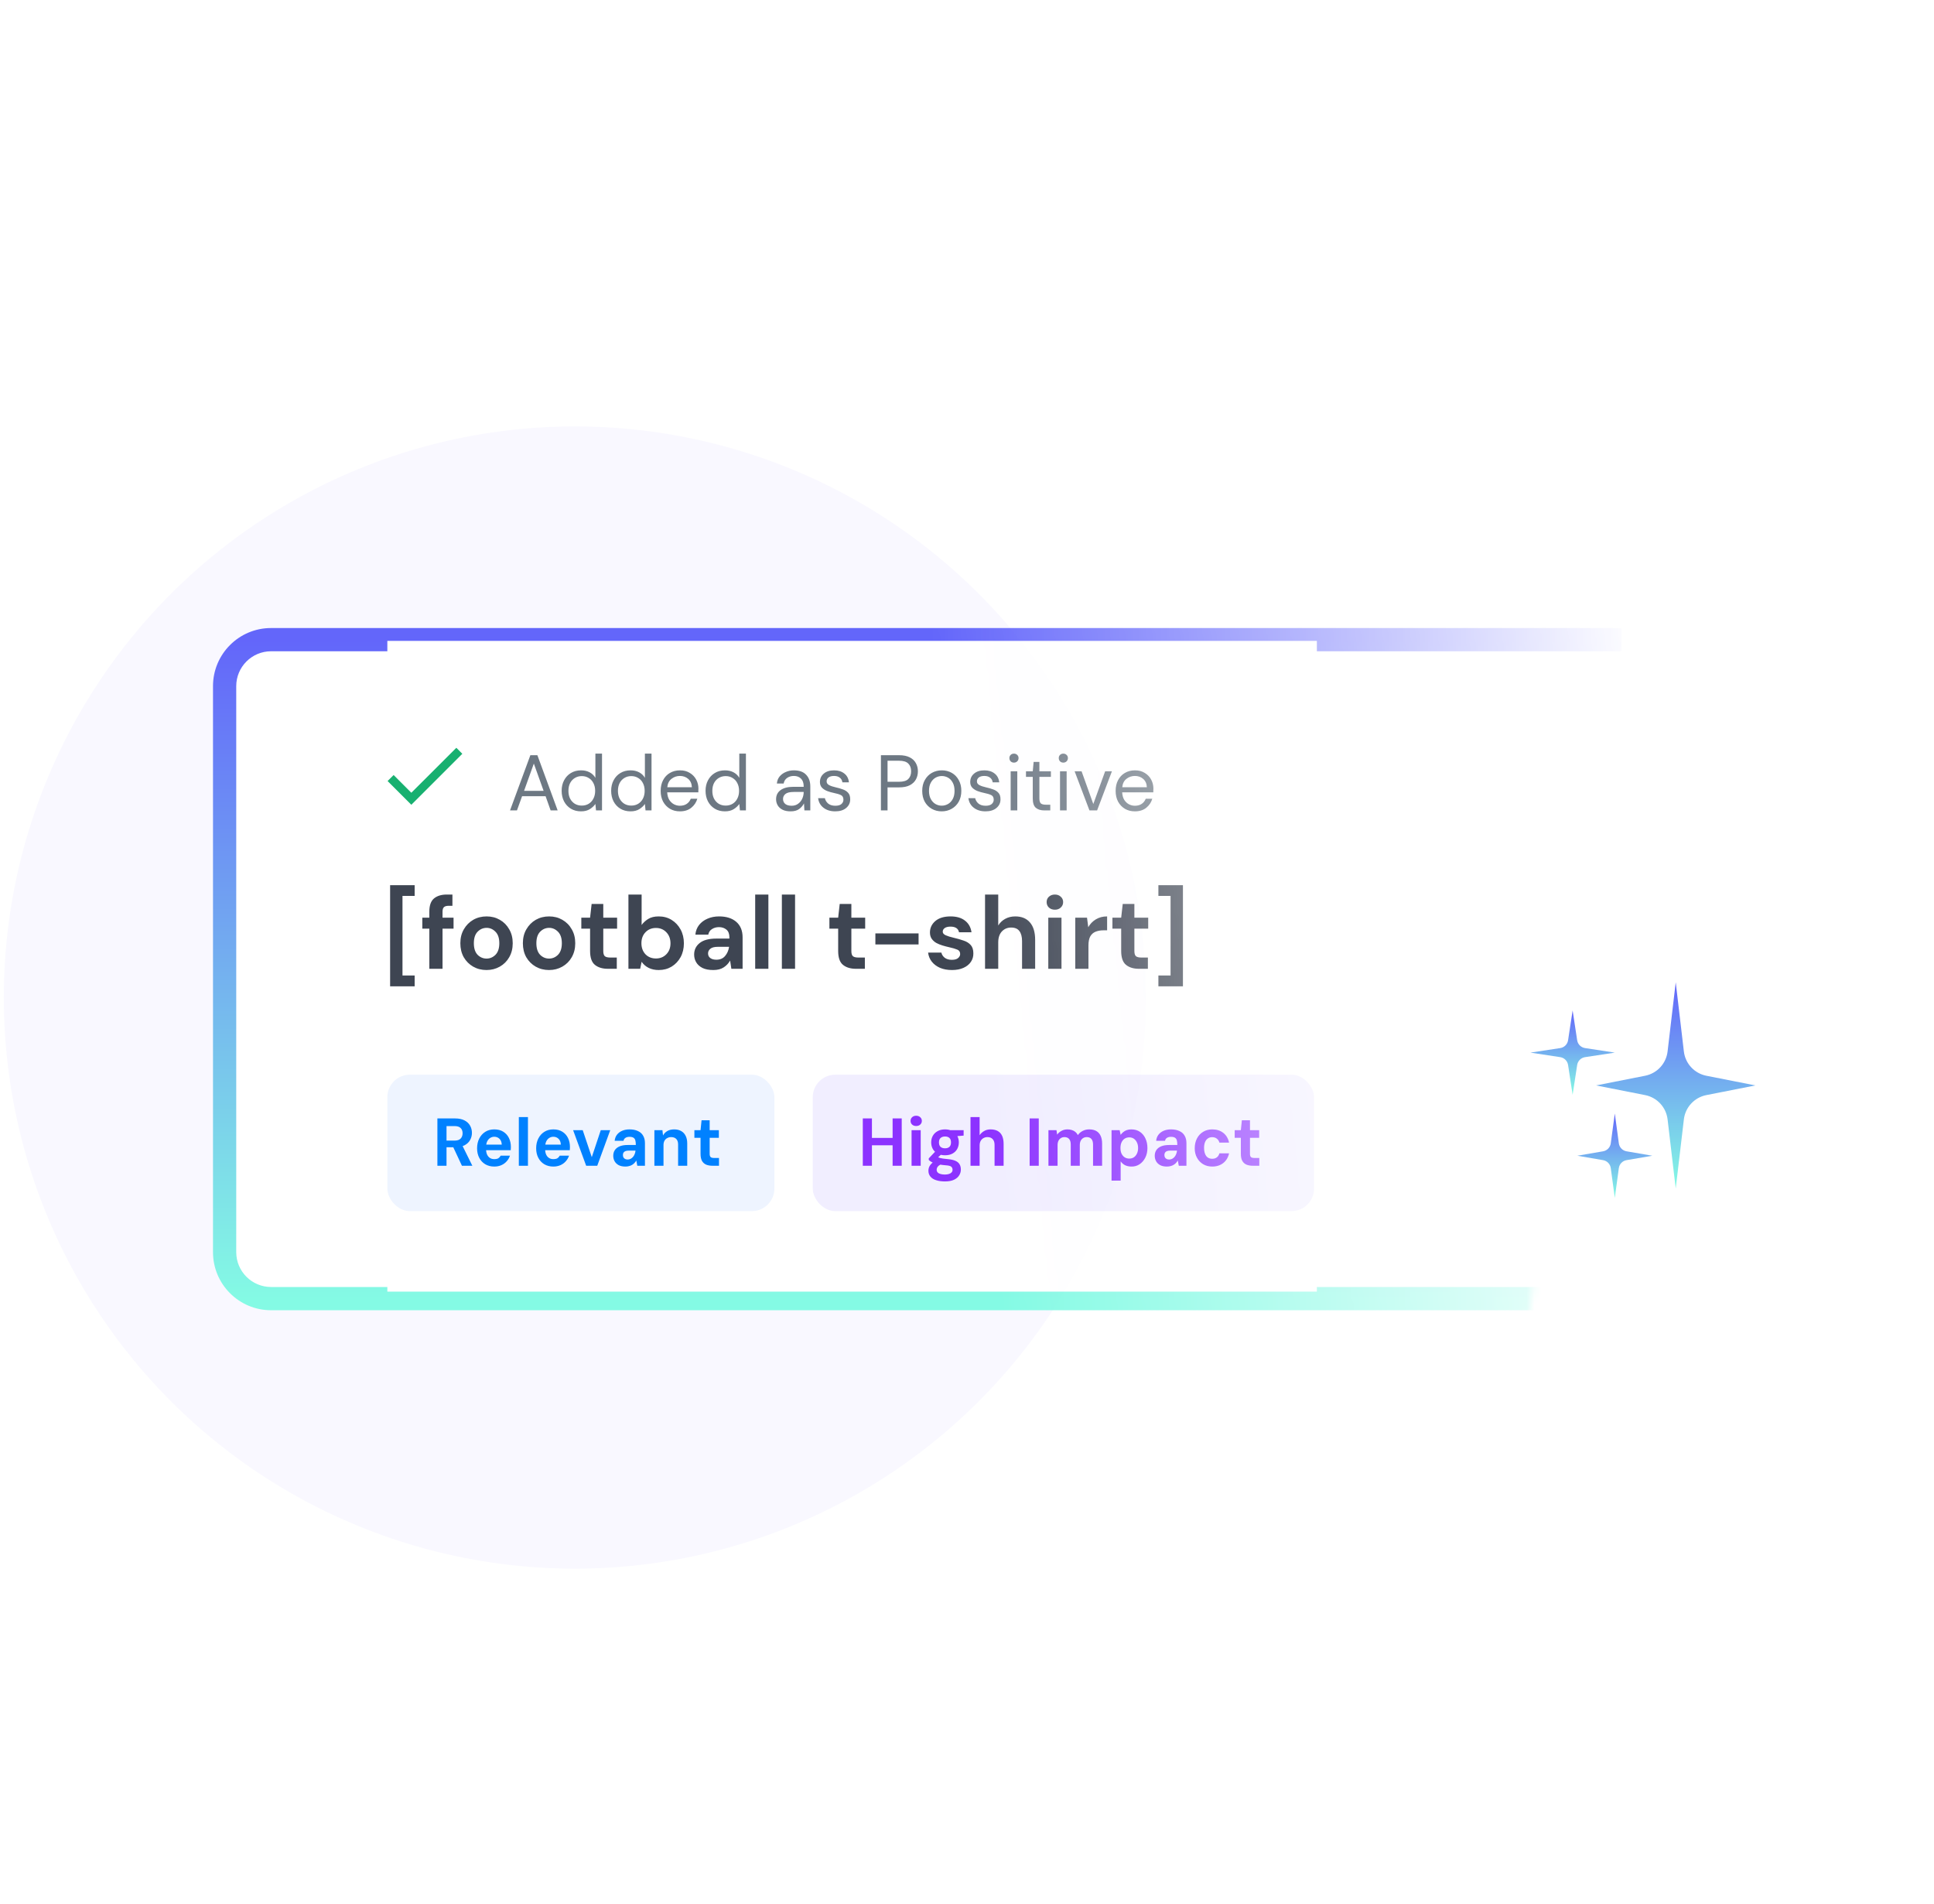 <?xml version="1.0" encoding="UTF-8"?> <svg xmlns="http://www.w3.org/2000/svg" width="254" height="250" viewBox="0 0 254 250" fill="none"><circle cx="75.5" cy="131" r="75" fill="#F9F8FF"></circle><mask id="mask0_3709_8226" style="mask-type:alpha" maskUnits="userSpaceOnUse" x="11" y="71" width="205" height="107"><path d="M200 178L11 178L11 71L216 71L200 178Z" fill="url(#paint0_linear_3709_8226)"></path></mask><g mask="url(#mask0_3709_8226)"><g filter="url(#filter0_d_3709_8226)"><mask id="path-3-outside-1_3709_8226" maskUnits="userSpaceOnUse" x="27.5" y="77" width="186" height="91" fill="black"><rect fill="white" x="27.5" y="77" width="186" height="91"></rect><path d="M29.5 85.104C29.5 81.733 32.233 79 35.604 79H212.962V165.538H35.604C32.233 165.538 29.5 162.806 29.5 159.435V85.104Z"></path></mask><path d="M29.5 85.104C29.5 81.733 32.233 79 35.604 79H212.962V165.538H35.604C32.233 165.538 29.5 162.806 29.5 159.435V85.104Z" fill="white"></path><path d="M27.974 85.104C27.974 80.89 31.39 77.474 35.604 77.474H212.962V80.526H35.604C33.076 80.526 31.026 82.576 31.026 85.104H27.974ZM212.962 167.064H35.604C31.39 167.064 27.974 163.648 27.974 159.435H31.026C31.026 161.963 33.076 164.012 35.604 164.012H212.962V167.064ZM35.604 167.064C31.39 167.064 27.974 163.648 27.974 159.435V85.104C27.974 80.89 31.39 77.474 35.604 77.474V80.526C33.076 80.526 31.026 82.576 31.026 85.104V159.435C31.026 161.963 33.076 164.012 35.604 164.012V167.064ZM212.962 79V165.538V79Z" fill="url(#paint1_linear_3709_8226)" mask="url(#path-3-outside-1_3709_8226)"></path><rect width="122.079" height="85.455" transform="translate(50.871 79.163)" fill="white"></rect><g clip-path="url(#clip0_3709_8226)"><path d="M54.023 99.106L51.697 96.779L50.904 97.566L54.023 100.685L60.719 93.989L59.933 93.202L54.023 99.106Z" fill="#18B070"></path></g><path d="M66.984 101.424L69.655 94.175H70.577L73.238 101.424H72.317L71.654 99.56H68.568L67.895 101.424H66.984ZM68.827 98.856H71.395L70.111 95.273L68.827 98.856ZM76.311 101.548C75.8 101.548 75.351 101.431 74.965 101.196C74.585 100.961 74.288 100.64 74.074 100.233C73.867 99.826 73.763 99.363 73.763 98.845C73.763 98.328 73.87 97.869 74.084 97.468C74.298 97.061 74.595 96.743 74.975 96.516C75.355 96.281 75.803 96.163 76.321 96.163C76.742 96.163 77.115 96.25 77.439 96.422C77.764 96.595 78.016 96.837 78.195 97.147V93.968H79.065V101.424H78.278L78.195 100.575C78.03 100.823 77.791 101.048 77.481 101.248C77.17 101.448 76.78 101.548 76.311 101.548ZM76.404 100.792C76.749 100.792 77.053 100.713 77.315 100.554C77.584 100.388 77.791 100.161 77.936 99.871C78.088 99.581 78.164 99.242 78.164 98.856C78.164 98.469 78.088 98.131 77.936 97.841C77.791 97.551 77.584 97.327 77.315 97.168C77.053 97.002 76.749 96.919 76.404 96.919C76.066 96.919 75.762 97.002 75.493 97.168C75.23 97.327 75.023 97.551 74.871 97.841C74.726 98.131 74.654 98.469 74.654 98.856C74.654 99.242 74.726 99.581 74.871 99.871C75.023 100.161 75.23 100.388 75.493 100.554C75.762 100.713 76.066 100.792 76.404 100.792ZM82.813 101.548C82.302 101.548 81.853 101.431 81.467 101.196C81.087 100.961 80.79 100.64 80.576 100.233C80.369 99.826 80.266 99.363 80.266 98.845C80.266 98.328 80.373 97.869 80.587 97.468C80.8 97.061 81.097 96.743 81.477 96.516C81.857 96.281 82.305 96.163 82.823 96.163C83.244 96.163 83.617 96.25 83.942 96.422C84.266 96.595 84.518 96.837 84.697 97.147V93.968H85.567V101.424H84.78L84.697 100.575C84.532 100.823 84.294 101.048 83.983 101.248C83.672 101.448 83.282 101.548 82.813 101.548ZM82.906 100.792C83.251 100.792 83.555 100.713 83.817 100.554C84.087 100.388 84.294 100.161 84.439 99.871C84.59 99.581 84.666 99.242 84.666 98.856C84.666 98.469 84.59 98.131 84.439 97.841C84.294 97.551 84.087 97.327 83.817 97.168C83.555 97.002 83.251 96.919 82.906 96.919C82.568 96.919 82.264 97.002 81.995 97.168C81.732 97.327 81.525 97.551 81.374 97.841C81.228 98.131 81.156 98.469 81.156 98.856C81.156 99.242 81.228 99.581 81.374 99.871C81.525 100.161 81.732 100.388 81.995 100.554C82.264 100.713 82.568 100.792 82.906 100.792ZM89.294 101.548C88.804 101.548 88.369 101.438 87.99 101.217C87.61 100.989 87.31 100.675 87.089 100.274C86.875 99.874 86.768 99.401 86.768 98.856C86.768 98.317 86.875 97.848 87.089 97.448C87.303 97.04 87.6 96.726 87.979 96.505C88.366 96.277 88.811 96.163 89.315 96.163C89.812 96.163 90.24 96.277 90.599 96.505C90.965 96.726 91.244 97.019 91.438 97.385C91.631 97.751 91.728 98.145 91.728 98.566C91.728 98.642 91.724 98.718 91.717 98.794C91.717 98.87 91.717 98.956 91.717 99.052H87.627C87.648 99.446 87.738 99.774 87.896 100.036C88.062 100.292 88.266 100.485 88.507 100.616C88.756 100.747 89.018 100.813 89.294 100.813C89.653 100.813 89.954 100.73 90.195 100.564C90.437 100.399 90.613 100.174 90.723 99.891H91.583C91.445 100.368 91.179 100.765 90.785 101.082C90.399 101.393 89.902 101.548 89.294 101.548ZM89.294 96.899C88.88 96.899 88.511 97.026 88.186 97.282C87.869 97.53 87.686 97.896 87.638 98.379H90.868C90.847 97.917 90.689 97.555 90.392 97.292C90.095 97.03 89.729 96.899 89.294 96.899ZM95.21 101.548C94.7 101.548 94.251 101.431 93.864 101.196C93.485 100.961 93.188 100.64 92.974 100.233C92.767 99.826 92.663 99.363 92.663 98.845C92.663 98.328 92.77 97.869 92.984 97.468C93.198 97.061 93.495 96.743 93.875 96.516C94.254 96.281 94.703 96.163 95.221 96.163C95.642 96.163 96.015 96.25 96.339 96.422C96.664 96.595 96.915 96.837 97.095 97.147V93.968H97.965V101.424H97.178L97.095 100.575C96.929 100.823 96.691 101.048 96.38 101.248C96.07 101.448 95.68 101.548 95.21 101.548ZM95.304 100.792C95.649 100.792 95.953 100.713 96.215 100.554C96.484 100.388 96.691 100.161 96.836 99.871C96.988 99.581 97.064 99.242 97.064 98.856C97.064 98.469 96.988 98.131 96.836 97.841C96.691 97.551 96.484 97.327 96.215 97.168C95.953 97.002 95.649 96.919 95.304 96.919C94.965 96.919 94.662 97.002 94.392 97.168C94.13 97.327 93.923 97.551 93.771 97.841C93.626 98.131 93.554 98.469 93.554 98.856C93.554 99.242 93.626 99.581 93.771 99.871C93.923 100.161 94.13 100.388 94.392 100.554C94.662 100.713 94.965 100.792 95.304 100.792ZM103.832 101.548C103.404 101.548 103.048 101.476 102.765 101.331C102.482 101.186 102.272 100.992 102.133 100.751C101.995 100.509 101.926 100.247 101.926 99.964C101.926 99.439 102.127 99.035 102.527 98.752C102.927 98.469 103.473 98.328 104.163 98.328H105.551V98.266C105.551 97.817 105.433 97.479 105.199 97.251C104.964 97.016 104.65 96.899 104.256 96.899C103.918 96.899 103.625 96.985 103.376 97.158C103.134 97.323 102.983 97.568 102.92 97.893H102.03C102.064 97.52 102.189 97.206 102.403 96.951C102.624 96.695 102.896 96.502 103.221 96.371C103.545 96.233 103.89 96.163 104.256 96.163C104.974 96.163 105.513 96.357 105.872 96.743C106.238 97.123 106.42 97.63 106.42 98.266V101.424H105.644L105.592 100.502C105.447 100.792 105.233 101.041 104.95 101.248C104.674 101.448 104.301 101.548 103.832 101.548ZM103.966 100.813C104.298 100.813 104.581 100.727 104.815 100.554C105.057 100.381 105.24 100.157 105.364 99.881C105.488 99.605 105.551 99.315 105.551 99.011V99.001H104.236C103.725 99.001 103.362 99.091 103.148 99.27C102.941 99.443 102.838 99.66 102.838 99.922C102.838 100.192 102.934 100.409 103.128 100.575C103.328 100.733 103.607 100.813 103.966 100.813ZM109.693 101.548C109.078 101.548 108.568 101.393 108.16 101.082C107.753 100.771 107.515 100.35 107.446 99.819H108.336C108.391 100.088 108.533 100.323 108.761 100.523C108.996 100.716 109.31 100.813 109.703 100.813C110.069 100.813 110.338 100.737 110.511 100.585C110.683 100.426 110.77 100.24 110.77 100.026C110.77 99.715 110.656 99.508 110.428 99.405C110.207 99.301 109.893 99.208 109.486 99.125C109.21 99.07 108.933 98.99 108.657 98.887C108.381 98.783 108.15 98.638 107.963 98.452C107.777 98.259 107.684 98.007 107.684 97.696C107.684 97.247 107.85 96.882 108.181 96.598C108.519 96.308 108.975 96.163 109.548 96.163C110.093 96.163 110.538 96.302 110.884 96.578C111.236 96.847 111.439 97.234 111.495 97.737H110.635C110.601 97.475 110.487 97.272 110.293 97.126C110.107 96.975 109.855 96.899 109.537 96.899C109.227 96.899 108.985 96.964 108.813 97.096C108.647 97.227 108.564 97.399 108.564 97.613C108.564 97.82 108.671 97.983 108.885 98.1C109.106 98.217 109.403 98.317 109.776 98.4C110.093 98.469 110.393 98.555 110.676 98.659C110.966 98.756 111.201 98.904 111.381 99.104C111.567 99.298 111.66 99.581 111.66 99.953C111.667 100.416 111.491 100.799 111.132 101.103C110.78 101.4 110.3 101.548 109.693 101.548ZM115.695 101.424V94.175H118.077C118.643 94.175 119.109 94.269 119.475 94.455C119.84 94.641 120.11 94.893 120.282 95.211C120.462 95.528 120.551 95.887 120.551 96.288C120.551 96.681 120.465 97.037 120.293 97.354C120.12 97.672 119.851 97.927 119.485 98.121C119.119 98.307 118.65 98.4 118.077 98.4H116.565V101.424H115.695ZM116.565 97.665H118.056C118.636 97.665 119.047 97.544 119.288 97.303C119.537 97.054 119.661 96.716 119.661 96.288C119.661 95.853 119.537 95.515 119.288 95.273C119.047 95.025 118.636 94.9 118.056 94.9H116.565V97.665ZM123.677 101.548C123.193 101.548 122.758 101.438 122.372 101.217C121.985 100.996 121.678 100.685 121.45 100.285C121.229 99.877 121.119 99.401 121.119 98.856C121.119 98.31 121.233 97.838 121.461 97.437C121.688 97.03 121.996 96.716 122.382 96.495C122.776 96.274 123.214 96.163 123.697 96.163C124.181 96.163 124.615 96.274 125.002 96.495C125.389 96.716 125.692 97.03 125.913 97.437C126.141 97.838 126.255 98.31 126.255 98.856C126.255 99.401 126.141 99.877 125.913 100.285C125.685 100.685 125.375 100.996 124.981 101.217C124.595 101.438 124.16 101.548 123.677 101.548ZM123.677 100.803C123.973 100.803 124.25 100.73 124.505 100.585C124.76 100.44 124.968 100.223 125.126 99.933C125.285 99.643 125.364 99.284 125.364 98.856C125.364 98.428 125.285 98.069 125.126 97.779C124.974 97.489 124.771 97.272 124.515 97.126C124.26 96.982 123.987 96.909 123.697 96.909C123.4 96.909 123.124 96.982 122.869 97.126C122.614 97.272 122.406 97.489 122.248 97.779C122.089 98.069 122.009 98.428 122.009 98.856C122.009 99.284 122.089 99.643 122.248 99.933C122.406 100.223 122.61 100.44 122.859 100.585C123.114 100.73 123.387 100.803 123.677 100.803ZM129.432 101.548C128.817 101.548 128.307 101.393 127.899 101.082C127.492 100.771 127.254 100.35 127.185 99.819H128.075C128.131 100.088 128.272 100.323 128.5 100.523C128.735 100.716 129.049 100.813 129.442 100.813C129.808 100.813 130.077 100.737 130.25 100.585C130.422 100.426 130.509 100.24 130.509 100.026C130.509 99.715 130.395 99.508 130.167 99.405C129.946 99.301 129.632 99.208 129.225 99.125C128.949 99.07 128.673 98.99 128.396 98.887C128.12 98.783 127.889 98.638 127.703 98.452C127.516 98.259 127.423 98.007 127.423 97.696C127.423 97.247 127.589 96.882 127.92 96.598C128.258 96.308 128.714 96.163 129.287 96.163C129.832 96.163 130.278 96.302 130.623 96.578C130.975 96.847 131.178 97.234 131.234 97.737H130.374C130.34 97.475 130.226 97.272 130.032 97.126C129.846 96.975 129.594 96.899 129.277 96.899C128.966 96.899 128.724 96.964 128.552 97.096C128.386 97.227 128.303 97.399 128.303 97.613C128.303 97.82 128.41 97.983 128.624 98.1C128.845 98.217 129.142 98.317 129.515 98.4C129.832 98.469 130.133 98.555 130.416 98.659C130.706 98.756 130.94 98.904 131.12 99.104C131.306 99.298 131.399 99.581 131.399 99.953C131.406 100.416 131.23 100.799 130.871 101.103C130.519 101.4 130.039 101.548 129.432 101.548ZM133.17 95.149C132.997 95.149 132.852 95.094 132.735 94.983C132.625 94.866 132.569 94.721 132.569 94.548C132.569 94.382 132.625 94.244 132.735 94.134C132.852 94.023 132.997 93.968 133.17 93.968C133.336 93.968 133.477 94.023 133.595 94.134C133.712 94.244 133.771 94.382 133.771 94.548C133.771 94.721 133.712 94.866 133.595 94.983C133.477 95.094 133.336 95.149 133.17 95.149ZM132.735 101.424V96.288H133.605V101.424H132.735ZM137.149 101.424C136.68 101.424 136.31 101.31 136.041 101.082C135.772 100.854 135.637 100.444 135.637 99.85V97.023H134.747V96.288H135.637L135.751 95.055H136.507V96.288H138.019V97.023H136.507V99.85C136.507 100.174 136.573 100.395 136.704 100.513C136.835 100.623 137.066 100.678 137.397 100.678H137.936V101.424H137.149ZM139.652 95.149C139.479 95.149 139.334 95.094 139.217 94.983C139.107 94.866 139.051 94.721 139.051 94.548C139.051 94.382 139.107 94.244 139.217 94.134C139.334 94.023 139.479 93.968 139.652 93.968C139.818 93.968 139.959 94.023 140.077 94.134C140.194 94.244 140.253 94.382 140.253 94.548C140.253 94.721 140.194 94.866 140.077 94.983C139.959 95.094 139.818 95.149 139.652 95.149ZM139.217 101.424V96.288H140.087V101.424H139.217ZM143.082 101.424L141.135 96.288H142.047L143.589 100.585L145.143 96.288H146.033L144.087 101.424H143.082ZM149.048 101.548C148.557 101.548 148.122 101.438 147.743 101.217C147.363 100.989 147.063 100.675 146.842 100.274C146.628 99.874 146.521 99.401 146.521 98.856C146.521 98.317 146.628 97.848 146.842 97.448C147.056 97.04 147.353 96.726 147.732 96.505C148.119 96.277 148.564 96.163 149.068 96.163C149.565 96.163 149.993 96.277 150.352 96.505C150.718 96.726 150.998 97.019 151.191 97.385C151.384 97.751 151.481 98.145 151.481 98.566C151.481 98.642 151.477 98.718 151.471 98.794C151.471 98.87 151.471 98.956 151.471 99.052H147.38C147.401 99.446 147.491 99.774 147.65 100.036C147.815 100.292 148.019 100.485 148.261 100.616C148.509 100.747 148.771 100.813 149.048 100.813C149.406 100.813 149.707 100.73 149.948 100.564C150.19 100.399 150.366 100.174 150.476 99.891H151.336C151.198 100.368 150.932 100.765 150.539 101.082C150.152 101.393 149.655 101.548 149.048 101.548ZM149.048 96.899C148.633 96.899 148.264 97.026 147.94 97.282C147.622 97.53 147.439 97.896 147.391 98.379H150.621C150.601 97.917 150.442 97.555 150.145 97.292C149.848 97.03 149.482 96.899 149.048 96.899Z" fill="#6D7883"></path><path d="M51.235 124.526V111.242H54.458V112.65H52.86V123.104H54.458V124.526H51.235ZM56.385 122.224V116.956H55.465V115.508H56.385V114.722C56.385 113.91 56.589 113.332 56.995 112.989C57.41 112.646 57.97 112.474 58.674 112.474H59.419V113.95H58.945C58.647 113.95 58.434 114.009 58.308 114.126C58.182 114.244 58.119 114.442 58.119 114.722V115.508H59.567V116.956H58.119V122.224H56.385ZM63.898 122.386C63.248 122.386 62.662 122.237 62.138 121.939C61.623 121.641 61.213 121.231 60.906 120.707C60.608 120.174 60.459 119.561 60.459 118.866C60.459 118.17 60.612 117.561 60.919 117.038C61.226 116.505 61.637 116.09 62.152 115.792C62.675 115.494 63.262 115.345 63.912 115.345C64.553 115.345 65.13 115.494 65.645 115.792C66.169 116.09 66.579 116.505 66.877 117.038C67.184 117.561 67.338 118.17 67.338 118.866C67.338 119.561 67.184 120.174 66.877 120.707C66.579 121.231 66.169 121.641 65.645 121.939C65.121 122.237 64.539 122.386 63.898 122.386ZM63.898 120.883C64.35 120.883 64.742 120.716 65.076 120.382C65.41 120.039 65.577 119.534 65.577 118.866C65.577 118.198 65.41 117.697 65.076 117.363C64.742 117.02 64.354 116.848 63.912 116.848C63.451 116.848 63.054 117.02 62.72 117.363C62.395 117.697 62.233 118.198 62.233 118.866C62.233 119.534 62.395 120.039 62.72 120.382C63.054 120.716 63.447 120.883 63.898 120.883ZM72.11 122.386C71.46 122.386 70.873 122.237 70.35 121.939C69.835 121.641 69.424 121.231 69.117 120.707C68.82 120.174 68.671 119.561 68.671 118.866C68.671 118.17 68.824 117.561 69.131 117.038C69.438 116.505 69.849 116.09 70.363 115.792C70.887 115.494 71.474 115.345 72.123 115.345C72.764 115.345 73.342 115.494 73.857 115.792C74.38 116.09 74.791 116.505 75.089 117.038C75.396 117.561 75.549 118.17 75.549 118.866C75.549 119.561 75.396 120.174 75.089 120.707C74.791 121.231 74.38 121.641 73.857 121.939C73.333 122.237 72.751 122.386 72.11 122.386ZM72.11 120.883C72.561 120.883 72.954 120.716 73.288 120.382C73.622 120.039 73.789 119.534 73.789 118.866C73.789 118.198 73.622 117.697 73.288 117.363C72.954 117.02 72.566 116.848 72.123 116.848C71.663 116.848 71.266 117.02 70.932 117.363C70.607 117.697 70.444 118.198 70.444 118.866C70.444 119.534 70.607 120.039 70.932 120.382C71.266 120.716 71.659 120.883 72.11 120.883ZM79.827 122.224C79.123 122.224 78.559 122.052 78.134 121.709C77.71 121.366 77.498 120.757 77.498 119.881V116.956H76.347V115.508H77.498L77.701 113.707H79.231V115.508H81.046V116.956H79.231V119.895C79.231 120.22 79.299 120.445 79.434 120.572C79.579 120.689 79.822 120.748 80.165 120.748H81.005V122.224H79.827ZM86.514 122.386C86.009 122.386 85.567 122.291 85.188 122.102C84.808 121.912 84.501 121.646 84.267 121.303L84.077 122.224H82.534V112.474H84.267V116.469C84.483 116.171 84.768 115.909 85.12 115.684C85.481 115.458 85.946 115.345 86.514 115.345C87.146 115.345 87.711 115.498 88.207 115.805C88.704 116.112 89.096 116.532 89.385 117.065C89.674 117.597 89.818 118.202 89.818 118.879C89.818 119.556 89.674 120.161 89.385 120.694C89.096 121.217 88.704 121.632 88.207 121.939C87.711 122.237 87.146 122.386 86.514 122.386ZM86.149 120.87C86.7 120.87 87.155 120.685 87.516 120.314C87.878 119.944 88.058 119.466 88.058 118.879C88.058 118.292 87.878 117.809 87.516 117.43C87.155 117.051 86.7 116.862 86.149 116.862C85.589 116.862 85.129 117.051 84.768 117.43C84.416 117.8 84.24 118.279 84.24 118.866C84.24 119.452 84.416 119.935 84.768 120.314C85.129 120.685 85.589 120.87 86.149 120.87ZM93.682 122.386C93.104 122.386 92.63 122.296 92.26 122.115C91.89 121.926 91.615 121.677 91.434 121.371C91.254 121.064 91.164 120.725 91.164 120.355C91.164 119.732 91.407 119.227 91.895 118.838C92.382 118.45 93.113 118.256 94.088 118.256H95.794V118.094C95.794 117.633 95.664 117.295 95.402 117.078C95.14 116.862 94.815 116.753 94.427 116.753C94.075 116.753 93.768 116.839 93.506 117.011C93.244 117.173 93.082 117.417 93.019 117.742H91.326C91.371 117.254 91.534 116.83 91.814 116.469C92.102 116.108 92.472 115.832 92.924 115.643C93.375 115.444 93.881 115.345 94.44 115.345C95.397 115.345 96.151 115.584 96.702 116.063C97.252 116.541 97.528 117.218 97.528 118.094V122.224H96.052L95.889 121.14C95.691 121.501 95.411 121.799 95.05 122.034C94.698 122.269 94.242 122.386 93.682 122.386ZM94.075 121.032C94.571 121.032 94.955 120.87 95.226 120.545C95.506 120.22 95.682 119.818 95.754 119.339H94.278C93.817 119.339 93.488 119.425 93.29 119.597C93.091 119.759 92.992 119.962 92.992 120.206C92.992 120.468 93.091 120.671 93.29 120.815C93.488 120.96 93.75 121.032 94.075 121.032ZM99.182 122.224V112.474H100.915V122.224H99.182ZM102.686 122.224V112.474H104.419V122.224H102.686ZM112.409 122.224C111.705 122.224 111.141 122.052 110.716 121.709C110.292 121.366 110.08 120.757 110.08 119.881V116.956H108.929V115.508H110.08L110.283 113.707H111.813V115.508H113.627V116.956H111.813V119.895C111.813 120.22 111.881 120.445 112.016 120.572C112.161 120.689 112.404 120.748 112.747 120.748H113.587V122.224H112.409ZM114.967 119.028V117.579H120.64V119.028H114.967ZM125.032 122.386C124.436 122.386 123.913 122.291 123.461 122.102C123.01 121.903 122.649 121.632 122.378 121.289C122.107 120.946 121.945 120.549 121.891 120.098H123.637C123.691 120.36 123.836 120.585 124.071 120.775C124.314 120.955 124.626 121.046 125.005 121.046C125.384 121.046 125.659 120.969 125.831 120.815C126.011 120.662 126.102 120.486 126.102 120.287C126.102 119.998 125.975 119.804 125.722 119.705C125.47 119.597 125.118 119.493 124.666 119.394C124.377 119.33 124.084 119.254 123.786 119.163C123.488 119.073 123.213 118.96 122.96 118.825C122.716 118.681 122.518 118.5 122.364 118.283C122.211 118.058 122.134 117.782 122.134 117.457C122.134 116.862 122.369 116.361 122.838 115.954C123.317 115.548 123.985 115.345 124.842 115.345C125.637 115.345 126.269 115.53 126.738 115.9C127.216 116.27 127.501 116.78 127.591 117.43H125.953C125.853 116.934 125.479 116.686 124.829 116.686C124.504 116.686 124.251 116.749 124.071 116.875C123.899 117.001 123.813 117.159 123.813 117.349C123.813 117.548 123.944 117.706 124.206 117.823C124.468 117.94 124.815 118.049 125.249 118.148C125.718 118.256 126.147 118.378 126.535 118.514C126.932 118.64 127.248 118.834 127.483 119.096C127.717 119.349 127.835 119.714 127.835 120.193C127.844 120.608 127.736 120.982 127.51 121.316C127.284 121.65 126.959 121.912 126.535 122.102C126.111 122.291 125.61 122.386 125.032 122.386ZM129.37 122.224V112.474H131.103V116.537C131.329 116.166 131.631 115.878 132.011 115.67C132.399 115.453 132.841 115.345 133.338 115.345C134.168 115.345 134.809 115.607 135.26 116.13C135.721 116.654 135.951 117.421 135.951 118.432V122.224H134.231V118.595C134.231 118.017 134.114 117.575 133.879 117.268C133.654 116.961 133.292 116.807 132.796 116.807C132.308 116.807 131.902 116.979 131.577 117.322C131.261 117.665 131.103 118.143 131.103 118.757V122.224H129.37ZM138.543 114.465C138.227 114.465 137.965 114.37 137.757 114.181C137.559 113.991 137.459 113.752 137.459 113.463C137.459 113.174 137.559 112.939 137.757 112.759C137.965 112.569 138.227 112.474 138.543 112.474C138.859 112.474 139.116 112.569 139.314 112.759C139.522 112.939 139.626 113.174 139.626 113.463C139.626 113.752 139.522 113.991 139.314 114.181C139.116 114.37 138.859 114.465 138.543 114.465ZM137.676 122.224V115.508H139.409V122.224H137.676ZM141.218 122.224V115.508H142.762L142.924 116.767C143.168 116.333 143.498 115.99 143.913 115.738C144.337 115.476 144.834 115.345 145.402 115.345V117.173H144.915C144.536 117.173 144.197 117.232 143.899 117.349C143.601 117.466 143.367 117.669 143.195 117.958C143.033 118.247 142.951 118.649 142.951 119.163V122.224H141.218ZM149.579 122.224C148.875 122.224 148.311 122.052 147.887 121.709C147.462 121.366 147.25 120.757 147.25 119.881V116.956H146.099V115.508H147.25L147.453 113.707H148.983V115.508H150.798V116.956H148.983V119.895C148.983 120.22 149.051 120.445 149.187 120.572C149.331 120.689 149.575 120.748 149.918 120.748H150.757V122.224H149.579ZM152.137 124.526V123.104H153.735V112.65H152.137V111.242H155.36V124.526H152.137Z" fill="#3E4552"></path><rect x="50.871" y="136.13" width="50.834" height="17.917" rx="2.959" fill="#EEF4FF"></rect><path d="M57.445 148.089V141.876H59.77C60.267 141.876 60.679 141.962 61.004 142.133C61.335 142.305 61.581 142.536 61.741 142.826C61.901 143.11 61.98 143.426 61.98 143.775C61.98 144.107 61.901 144.417 61.741 144.707C61.587 144.991 61.344 145.222 61.013 145.4C60.688 145.571 60.267 145.657 59.753 145.657H58.643V148.089H57.445ZM60.667 148.089L59.389 145.355H60.684L62.034 148.089H60.667ZM58.643 144.787H59.69C60.057 144.787 60.327 144.698 60.498 144.521C60.67 144.343 60.755 144.11 60.755 143.82C60.755 143.53 60.67 143.302 60.498 143.136C60.332 142.965 60.063 142.879 59.69 142.879H58.643V144.787ZM64.913 148.195C64.469 148.195 64.075 148.095 63.732 147.894C63.395 147.692 63.132 147.411 62.942 147.05C62.753 146.689 62.658 146.272 62.658 145.799C62.658 145.314 62.753 144.885 62.942 144.512C63.132 144.139 63.395 143.846 63.732 143.633C64.07 143.42 64.463 143.314 64.913 143.314C65.374 143.314 65.768 143.414 66.093 143.616C66.418 143.817 66.667 144.092 66.839 144.441C67.01 144.79 67.096 145.187 67.096 145.63C67.096 145.689 67.093 145.755 67.087 145.826C67.087 145.897 67.084 145.971 67.078 146.047H63.519V145.311H65.898C65.886 144.985 65.788 144.734 65.605 144.556C65.421 144.373 65.194 144.281 64.921 144.281C64.72 144.281 64.537 144.334 64.371 144.441C64.212 144.542 64.081 144.692 63.981 144.894C63.886 145.095 63.839 145.349 63.839 145.657V145.914C63.839 146.181 63.88 146.411 63.963 146.607C64.052 146.802 64.176 146.953 64.336 147.059C64.496 147.166 64.685 147.219 64.904 147.219C65.146 147.219 65.33 147.181 65.454 147.104C65.578 147.021 65.679 146.908 65.756 146.766H66.972C66.889 147.033 66.75 147.275 66.555 147.494C66.365 147.713 66.132 147.885 65.853 148.009C65.575 148.133 65.262 148.195 64.913 148.195ZM68.14 148.089V141.698H69.338V148.089H68.14ZM72.67 148.195C72.226 148.195 71.833 148.095 71.49 147.894C71.152 147.692 70.889 147.411 70.7 147.05C70.51 146.689 70.416 146.272 70.416 145.799C70.416 145.314 70.51 144.885 70.7 144.512C70.889 144.139 71.152 143.846 71.49 143.633C71.827 143.42 72.221 143.314 72.67 143.314C73.132 143.314 73.525 143.414 73.851 143.616C74.176 143.817 74.425 144.092 74.596 144.441C74.768 144.79 74.854 145.187 74.854 145.63C74.854 145.689 74.851 145.755 74.845 145.826C74.845 145.897 74.842 145.971 74.836 146.047H71.277V145.311H73.655C73.644 144.985 73.546 144.734 73.362 144.556C73.179 144.373 72.951 144.281 72.679 144.281C72.478 144.281 72.294 144.334 72.129 144.441C71.969 144.542 71.839 144.692 71.738 144.894C71.644 145.095 71.596 145.349 71.596 145.657V145.914C71.596 146.181 71.638 146.411 71.721 146.607C71.809 146.802 71.933 146.953 72.093 147.059C72.253 147.166 72.442 147.219 72.661 147.219C72.904 147.219 73.087 147.181 73.212 147.104C73.336 147.021 73.436 146.908 73.513 146.766H74.729C74.647 147.033 74.507 147.275 74.312 147.494C74.123 147.713 73.889 147.885 73.611 148.009C73.333 148.133 73.019 148.195 72.67 148.195ZM76.984 148.089L75.271 143.42H76.532L77.721 146.962L78.901 143.42H80.144L78.44 148.089H76.984ZM82.147 148.195C81.786 148.195 81.487 148.133 81.25 148.009C81.014 147.879 80.836 147.707 80.718 147.494C80.6 147.275 80.54 147.039 80.54 146.784C80.54 146.5 80.608 146.252 80.745 146.039C80.886 145.826 81.097 145.66 81.375 145.542C81.659 145.423 82.011 145.364 82.431 145.364H83.505C83.505 145.116 83.484 144.914 83.443 144.76C83.401 144.601 83.319 144.482 83.194 144.405C83.076 144.329 82.901 144.29 82.671 144.29C82.457 144.29 82.283 144.334 82.147 144.423C82.011 144.506 81.925 144.636 81.889 144.814H80.727C80.756 144.506 80.854 144.243 81.02 144.024C81.191 143.799 81.419 143.624 81.703 143.5C81.987 143.376 82.313 143.314 82.679 143.314C83.106 143.314 83.469 143.385 83.771 143.527C84.079 143.663 84.31 143.867 84.463 144.139C84.623 144.405 84.703 144.731 84.703 145.116V148.089H83.7L83.567 147.397C83.502 147.515 83.422 147.624 83.327 147.725C83.239 147.82 83.135 147.902 83.017 147.973C82.898 148.044 82.765 148.098 82.617 148.133C82.475 148.175 82.319 148.195 82.147 148.195ZM82.431 147.272C82.567 147.272 82.694 147.243 82.813 147.184C82.931 147.124 83.034 147.044 83.123 146.944C83.218 146.837 83.292 146.716 83.345 146.58C83.404 146.444 83.443 146.296 83.46 146.136V146.101H82.564C82.386 146.101 82.242 146.124 82.129 146.172C82.017 146.219 81.934 146.287 81.881 146.376C81.833 146.465 81.81 146.565 81.81 146.678C81.81 146.802 81.833 146.908 81.881 146.997C81.934 147.086 82.008 147.154 82.103 147.201C82.197 147.249 82.307 147.272 82.431 147.272ZM85.943 148.089V143.42H86.999L87.079 144.113C87.209 143.864 87.399 143.669 87.647 143.527C87.896 143.385 88.195 143.314 88.544 143.314C88.904 143.314 89.212 143.388 89.467 143.536C89.721 143.678 89.916 143.888 90.052 144.166C90.189 144.438 90.257 144.772 90.257 145.169V148.089H89.058V145.275C89.058 144.974 88.978 144.74 88.819 144.574C88.659 144.408 88.434 144.326 88.144 144.326C87.961 144.326 87.792 144.367 87.638 144.45C87.484 144.527 87.363 144.642 87.274 144.796C87.186 144.95 87.141 145.139 87.141 145.364V148.089H85.943ZM93.567 148.089C93.26 148.089 92.987 148.042 92.751 147.947C92.514 147.846 92.331 147.684 92.2 147.459C92.07 147.228 92.005 146.914 92.005 146.518V144.423H91.197V143.42H92.005L92.138 142.116H93.203V143.42H94.41V144.423H93.203V146.536C93.203 146.737 93.248 146.876 93.337 146.953C93.425 147.03 93.576 147.068 93.789 147.068H94.428V148.089H93.567Z" fill="#0081FF"></path><rect x="106.742" y="136.13" width="65.834" height="17.917" rx="2.959" fill="#F1EEFF"></rect><path d="M117.23 148.089V141.876H118.428V148.089H117.23ZM113.315 148.089V141.876H114.514V148.089H113.315ZM114.354 145.4V144.432H117.434V145.4H114.354ZM119.72 148.089V143.42H120.919V148.089H119.72ZM120.324 142.87C120.105 142.87 119.928 142.808 119.791 142.684C119.655 142.553 119.587 142.391 119.587 142.195C119.587 142 119.655 141.84 119.791 141.716C119.928 141.586 120.105 141.521 120.324 141.521C120.543 141.521 120.72 141.586 120.857 141.716C120.999 141.84 121.07 142 121.07 142.195C121.07 142.391 120.999 142.553 120.857 142.684C120.72 142.808 120.543 142.87 120.324 142.87ZM124.108 150.148C123.664 150.148 123.279 150.095 122.954 149.988C122.628 149.888 122.377 149.731 122.199 149.518C122.022 149.311 121.933 149.053 121.933 148.746C121.933 148.521 121.986 148.314 122.093 148.124C122.199 147.935 122.356 147.766 122.563 147.618C122.77 147.465 123.025 147.334 123.327 147.228L123.833 147.823C123.537 147.911 123.327 148.024 123.202 148.16C123.078 148.296 123.016 148.447 123.016 148.613C123.016 148.755 123.06 148.873 123.149 148.968C123.238 149.062 123.362 149.13 123.522 149.172C123.688 149.219 123.874 149.243 124.081 149.243C124.288 149.243 124.469 149.219 124.622 149.172C124.776 149.124 124.895 149.053 124.977 148.959C125.06 148.87 125.102 148.758 125.102 148.621C125.102 148.444 125.043 148.305 124.924 148.204C124.806 148.11 124.563 148.05 124.196 148.027C123.883 148.003 123.605 147.968 123.362 147.92C123.12 147.873 122.909 147.82 122.732 147.76C122.554 147.701 122.404 147.633 122.279 147.556C122.155 147.479 122.054 147.402 121.978 147.326V147.121L122.936 146.11L123.85 146.385L122.67 147.476L123.016 146.855C123.075 146.897 123.137 146.935 123.202 146.971C123.267 147.006 123.35 147.039 123.451 147.068C123.551 147.092 123.685 147.118 123.85 147.148C124.016 147.172 124.229 147.195 124.489 147.219C124.886 147.255 125.208 147.326 125.457 147.432C125.711 147.539 125.898 147.689 126.016 147.885C126.134 148.074 126.193 148.311 126.193 148.595C126.193 148.867 126.119 149.118 125.972 149.349C125.83 149.586 125.605 149.778 125.297 149.926C124.989 150.074 124.593 150.148 124.108 150.148ZM124.117 146.713C123.738 146.713 123.412 146.639 123.14 146.491C122.868 146.343 122.658 146.142 122.51 145.888C122.368 145.627 122.297 145.337 122.297 145.018C122.297 144.698 122.368 144.411 122.51 144.157C122.658 143.897 122.868 143.692 123.14 143.545C123.412 143.391 123.738 143.314 124.117 143.314C124.501 143.314 124.827 143.391 125.093 143.545C125.365 143.692 125.572 143.897 125.714 144.157C125.856 144.411 125.927 144.698 125.927 145.018C125.927 145.337 125.856 145.627 125.714 145.888C125.572 146.142 125.365 146.343 125.093 146.491C124.827 146.639 124.501 146.713 124.117 146.713ZM124.117 145.799C124.359 145.799 124.548 145.737 124.685 145.613C124.827 145.482 124.898 145.284 124.898 145.018C124.898 144.752 124.827 144.556 124.685 144.432C124.548 144.308 124.359 144.246 124.117 144.246C123.88 144.246 123.688 144.308 123.54 144.432C123.392 144.556 123.318 144.752 123.318 145.018C123.318 145.284 123.389 145.482 123.531 145.613C123.679 145.737 123.874 145.799 124.117 145.799ZM124.906 144.263L124.711 143.42H126.557V144.13L124.906 144.263ZM127.46 148.089V141.698H128.658V144.077C128.812 143.846 129.01 143.663 129.253 143.527C129.501 143.385 129.78 143.314 130.087 143.314C130.478 143.314 130.8 143.388 131.055 143.536C131.309 143.684 131.498 143.9 131.623 144.184C131.747 144.468 131.809 144.817 131.809 145.231V148.089H130.62V145.346C130.62 145.015 130.537 144.763 130.371 144.592C130.211 144.414 129.981 144.326 129.679 144.326C129.49 144.326 129.318 144.37 129.164 144.459C129.01 144.542 128.886 144.666 128.791 144.831C128.703 144.997 128.658 145.198 128.658 145.435V148.089H127.46ZM135.227 148.089V141.876H136.425V148.089H135.227ZM137.697 148.089V143.42H138.753L138.841 144.006C138.983 143.799 139.173 143.633 139.41 143.509C139.646 143.379 139.91 143.314 140.199 143.314C140.412 143.314 140.605 143.343 140.776 143.403C140.954 143.456 141.108 143.539 141.238 143.651C141.368 143.758 141.475 143.894 141.557 144.059C141.729 143.823 141.945 143.639 142.205 143.509C142.466 143.379 142.744 143.314 143.04 143.314C143.43 143.314 143.75 143.388 143.998 143.536C144.247 143.684 144.433 143.897 144.557 144.175C144.682 144.453 144.744 144.79 144.744 145.187V148.089H143.554V145.302C143.554 144.982 143.483 144.74 143.341 144.574C143.199 144.408 142.995 144.326 142.729 144.326C142.557 144.326 142.401 144.367 142.259 144.45C142.123 144.533 142.013 144.654 141.93 144.814C141.853 144.974 141.815 145.163 141.815 145.382V148.089H140.625V145.302C140.625 144.982 140.554 144.74 140.412 144.574C140.27 144.408 140.063 144.326 139.791 144.326C139.625 144.326 139.475 144.367 139.339 144.45C139.202 144.533 139.093 144.654 139.01 144.814C138.933 144.974 138.895 145.163 138.895 145.382V148.089H137.697ZM145.983 150.042V143.42H147.048L147.181 144.033C147.27 143.903 147.379 143.784 147.509 143.678C147.64 143.565 147.793 143.476 147.971 143.411C148.154 143.346 148.361 143.314 148.592 143.314C149.024 143.314 149.397 143.42 149.711 143.633C150.024 143.846 150.267 144.139 150.438 144.512C150.61 144.879 150.696 145.296 150.696 145.763C150.696 146.231 150.604 146.648 150.421 147.015C150.237 147.382 149.989 147.672 149.675 147.885C149.367 148.092 149.018 148.195 148.628 148.195C148.29 148.195 148.001 148.136 147.758 148.018C147.521 147.894 147.329 147.725 147.181 147.512V150.042H145.983ZM148.308 147.148C148.533 147.148 148.731 147.095 148.903 146.988C149.074 146.876 149.211 146.716 149.311 146.509C149.418 146.296 149.471 146.047 149.471 145.763C149.471 145.474 149.418 145.225 149.311 145.018C149.211 144.805 149.074 144.642 148.903 144.53C148.731 144.417 148.533 144.361 148.308 144.361C148.083 144.361 147.882 144.417 147.705 144.53C147.533 144.642 147.397 144.805 147.296 145.018C147.202 145.225 147.154 145.471 147.154 145.755C147.154 146.045 147.202 146.293 147.296 146.5C147.397 146.707 147.533 146.867 147.705 146.979C147.882 147.092 148.083 147.148 148.308 147.148ZM153.264 148.195C152.903 148.195 152.604 148.133 152.367 148.009C152.131 147.879 151.953 147.707 151.835 147.494C151.717 147.275 151.657 147.039 151.657 146.784C151.657 146.5 151.725 146.252 151.862 146.039C152.004 145.826 152.214 145.66 152.492 145.542C152.776 145.423 153.128 145.364 153.548 145.364H154.622C154.622 145.116 154.601 144.914 154.56 144.76C154.518 144.601 154.435 144.482 154.311 144.405C154.193 144.329 154.018 144.29 153.788 144.29C153.575 144.29 153.4 144.334 153.264 144.423C153.128 144.506 153.042 144.636 153.006 144.814H151.844C151.873 144.506 151.971 144.243 152.137 144.024C152.308 143.799 152.536 143.624 152.82 143.5C153.104 143.376 153.43 143.314 153.796 143.314C154.222 143.314 154.586 143.385 154.888 143.527C155.196 143.663 155.427 143.867 155.58 144.139C155.74 144.405 155.82 144.731 155.82 145.116V148.089H154.817L154.684 147.397C154.619 147.515 154.539 147.624 154.444 147.725C154.356 147.82 154.252 147.902 154.134 147.973C154.015 148.044 153.882 148.098 153.734 148.133C153.592 148.175 153.435 148.195 153.264 148.195ZM153.548 147.272C153.684 147.272 153.811 147.243 153.93 147.184C154.048 147.124 154.151 147.044 154.24 146.944C154.335 146.837 154.409 146.716 154.462 146.58C154.521 146.444 154.56 146.296 154.577 146.136V146.101H153.681C153.504 146.101 153.359 146.124 153.246 146.172C153.134 146.219 153.051 146.287 152.998 146.376C152.95 146.465 152.927 146.565 152.927 146.678C152.927 146.802 152.95 146.908 152.998 146.997C153.051 147.086 153.125 147.154 153.219 147.201C153.314 147.249 153.424 147.272 153.548 147.272ZM159.208 148.195C158.758 148.195 158.359 148.092 158.01 147.885C157.667 147.678 157.397 147.394 157.202 147.033C157.007 146.672 156.909 146.263 156.909 145.808C156.909 145.311 157.007 144.876 157.202 144.503C157.397 144.13 157.667 143.84 158.01 143.633C158.359 143.42 158.758 143.314 159.208 143.314C159.788 143.314 160.273 143.468 160.664 143.775C161.054 144.083 161.306 144.509 161.418 145.053H160.149C160.095 144.834 159.983 144.66 159.811 144.53C159.646 144.4 159.442 144.334 159.199 144.334C158.974 144.334 158.782 144.394 158.622 144.512C158.462 144.624 158.341 144.787 158.258 145C158.175 145.207 158.134 145.459 158.134 145.755C158.134 145.974 158.158 146.172 158.205 146.349C158.252 146.527 158.32 146.678 158.409 146.802C158.498 146.92 158.607 147.012 158.738 147.077C158.874 147.142 159.027 147.175 159.199 147.175C159.365 147.175 159.51 147.148 159.634 147.095C159.764 147.036 159.874 146.953 159.962 146.846C160.051 146.734 160.113 146.604 160.149 146.456H161.418C161.311 146.982 161.06 147.405 160.664 147.725C160.267 148.039 159.782 148.195 159.208 148.195ZM164.528 148.089C164.22 148.089 163.948 148.042 163.712 147.947C163.475 147.846 163.292 147.684 163.161 147.459C163.031 147.228 162.966 146.914 162.966 146.518V144.423H162.158V143.42H162.966L163.099 142.116H164.164V143.42H165.371V144.423H164.164V146.536C164.164 146.737 164.209 146.876 164.297 146.953C164.386 147.03 164.537 147.068 164.75 147.068H165.389V148.089H164.528Z" fill="#8C32FF"></path></g></g><g clip-path="url(#clip1_3709_8226)"><path d="M206.539 132.693L207.135 136.605C207.217 137.137 207.634 137.555 208.167 137.636L212.079 138.232L208.167 138.828C207.634 138.909 207.217 139.327 207.135 139.86L206.539 143.772L205.943 139.86C205.862 139.327 205.444 138.909 204.912 138.828L201 138.232L204.912 137.636C205.444 137.555 205.862 137.137 205.943 136.605L206.539 132.693Z" fill="url(#paint2_linear_3709_8226)"></path><path d="M212.079 146.233L212.608 150.145C212.681 150.678 213.09 151.102 213.62 151.193L217.002 151.773L213.62 152.353C213.09 152.443 212.681 152.868 212.608 153.401L212.079 157.312L211.549 153.401C211.477 152.868 211.067 152.443 210.537 152.353L207.155 151.773L210.537 151.193C211.067 151.102 211.477 150.678 211.549 150.145L212.079 146.233Z" fill="url(#paint3_linear_3709_8226)"></path><path d="M220.08 129L221.149 138.079C221.336 139.671 222.529 140.96 224.102 141.27L230.543 142.541L224.102 143.811C222.529 144.121 221.336 145.41 221.149 147.002L220.08 156.081L219.011 147.002C218.823 145.41 217.63 144.121 216.058 143.811L209.617 142.541L216.058 141.27C217.63 140.96 218.823 139.671 219.011 138.079L220.08 129Z" fill="url(#paint4_linear_3709_8226)"></path></g><defs><filter id="filter0_d_3709_8226" x="1.974" y="56.474" width="236.987" height="141.59" filterUnits="userSpaceOnUse" color-interpolation-filters="sRGB"><feFlood flood-opacity="0" result="BackgroundImageFix"></feFlood><feColorMatrix in="SourceAlpha" type="matrix" values="0 0 0 0 0 0 0 0 0 0 0 0 0 0 0 0 0 0 127 0" result="hardAlpha"></feColorMatrix><feMorphology radius="4" operator="dilate" in="SourceAlpha" result="effect1_dropShadow_3709_8226"></feMorphology><feOffset dy="5"></feOffset><feGaussianBlur stdDeviation="11"></feGaussianBlur><feComposite in2="hardAlpha" operator="out"></feComposite><feColorMatrix type="matrix" values="0 0 0 0 0.533 0 0 0 0 0.596 0 0 0 0 0.667 0 0 0 0.12 0"></feColorMatrix><feBlend mode="normal" in2="BackgroundImageFix" result="effect1_dropShadow_3709_8226"></feBlend><feBlend mode="normal" in="SourceGraphic" in2="effect1_dropShadow_3709_8226" result="shape"></feBlend></filter><linearGradient id="paint0_linear_3709_8226" x1="128.5" y1="142" x2="220.441" y2="132.778" gradientUnits="userSpaceOnUse"><stop stop-color="white"></stop><stop offset="1" stop-color="white" stop-opacity="0"></stop></linearGradient><linearGradient id="paint1_linear_3709_8226" x1="121.231" y1="79" x2="121.231" y2="165.538" gradientUnits="userSpaceOnUse"><stop stop-color="#6366FA"></stop><stop offset="1" stop-color="#84FAE4"></stop></linearGradient><linearGradient id="paint2_linear_3709_8226" x1="206.539" y1="132.693" x2="206.539" y2="143.772" gradientUnits="userSpaceOnUse"><stop stop-color="#6366FA"></stop><stop offset="1" stop-color="#84FAE4"></stop></linearGradient><linearGradient id="paint3_linear_3709_8226" x1="212.079" y1="146.233" x2="212.079" y2="157.312" gradientUnits="userSpaceOnUse"><stop stop-color="#6366FA"></stop><stop offset="1" stop-color="#84FAE4"></stop></linearGradient><linearGradient id="paint4_linear_3709_8226" x1="220.08" y1="129" x2="220.08" y2="156.081" gradientUnits="userSpaceOnUse"><stop stop-color="#6366FA"></stop><stop offset="1" stop-color="#84FAE4"></stop></linearGradient><clipPath id="clip0_3709_8226"><rect width="9.885" height="9.885" fill="white" transform="translate(50.871 92.981)"></rect></clipPath><clipPath id="clip1_3709_8226"><rect width="29.543" height="29.543" fill="white" transform="translate(201 129)"></rect></clipPath></defs></svg> 